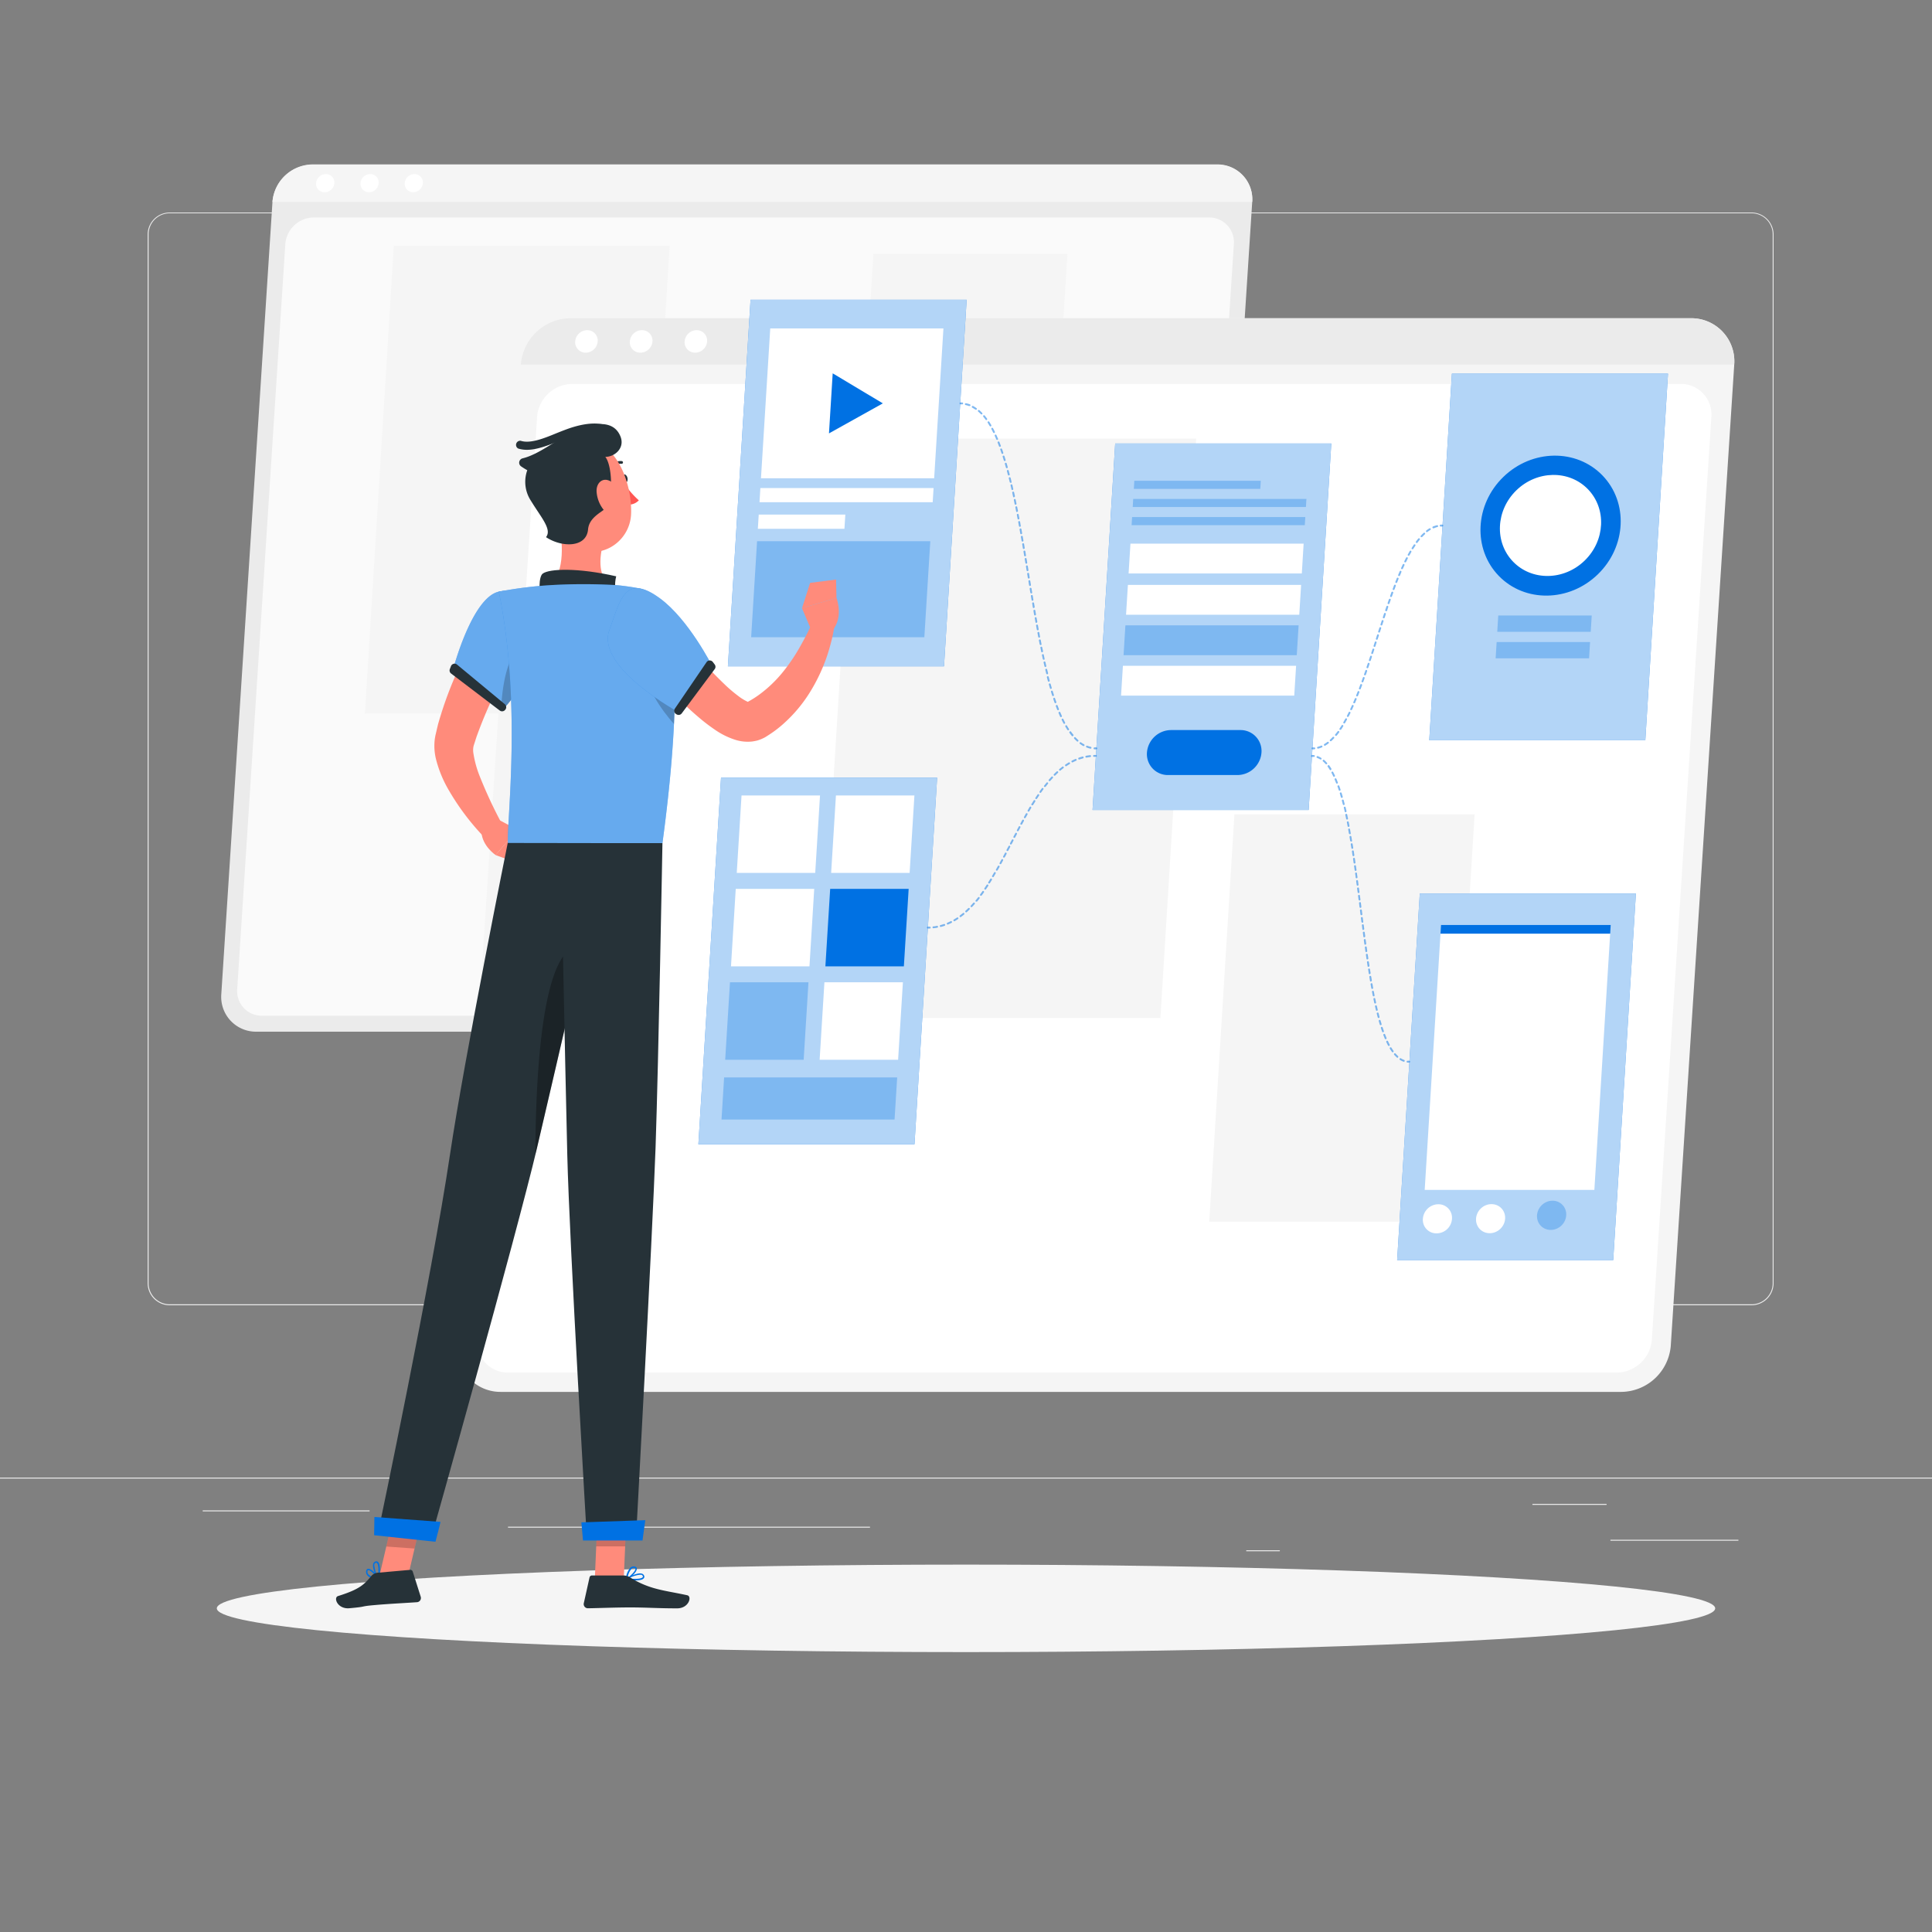 <svg xmlns="http://www.w3.org/2000/svg" viewBox="0 0 500 500"><rect x="0" y="0" width="500" height="500" fill="#808080" stroke="none"/><g id="freepik--background-complete--inject-31"><rect y="382.4" width="500" height="0.25" style="fill:#ebebeb"></rect><rect x="416.78" y="398.49" width="33.12" height="0.25" style="fill:#ebebeb"></rect><rect x="322.53" y="401.21" width="8.69" height="0.25" style="fill:#ebebeb"></rect><rect x="396.59" y="389.21" width="19.19" height="0.25" style="fill:#ebebeb"></rect><rect x="52.46" y="390.89" width="43.19" height="0.25" style="fill:#ebebeb"></rect><rect x="104.56" y="390.89" width="6.33" height="0.25" style="fill:#ebebeb"></rect><rect x="131.47" y="395.11" width="93.68" height="0.25" style="fill:#ebebeb"></rect><path d="M237,337.8H43.91a5.71,5.71,0,0,1-5.7-5.71V60.66A5.71,5.71,0,0,1,43.91,55H237a5.71,5.71,0,0,1,5.71,5.71V332.09A5.71,5.71,0,0,1,237,337.8ZM43.91,55.2a5.46,5.46,0,0,0-5.45,5.46V332.09a5.46,5.46,0,0,0,5.45,5.46H237a5.47,5.47,0,0,0,5.46-5.46V60.66A5.47,5.47,0,0,0,237,55.2Z" style="fill:#ebebeb"></path><path d="M453.31,337.8H260.21a5.72,5.72,0,0,1-5.71-5.71V60.66A5.72,5.72,0,0,1,260.21,55h193.1A5.71,5.71,0,0,1,459,60.66V332.09A5.71,5.71,0,0,1,453.31,337.8ZM260.21,55.2a5.47,5.47,0,0,0-5.46,5.46V332.09a5.47,5.47,0,0,0,5.46,5.46h193.1a5.47,5.47,0,0,0,5.46-5.46V60.66a5.47,5.47,0,0,0-5.46-5.46Z" style="fill:#ebebeb"></path><path d="M300.51,267H66.34a9,9,0,0,1-9.07-9.69l13.24-205a10.53,10.53,0,0,1,10.32-9.7H315a9,9,0,0,1,9.07,9.7l-13.24,205A10.52,10.52,0,0,1,300.51,267Z" style="fill:#ebebeb"></path><path d="M61.39,256,73.84,63.17a7.46,7.46,0,0,1,7.34-6.89h231.7a6.38,6.38,0,0,1,6.44,6.89L306.87,256a7.45,7.45,0,0,1-7.33,6.88H67.83A6.37,6.37,0,0,1,61.39,256Z" style="fill:#fafafa"></path><polygon points="165.83 184.67 94.44 184.67 101.92 63.58 173.31 63.58 165.83 184.67" style="fill:#f5f5f5"></polygon><polygon points="270.99 150.84 220.78 150.84 226.04 65.68 276.25 65.68 270.99 150.84" style="fill:#f5f5f5"></polygon><path d="M315,42.55H80.83a10.53,10.53,0,0,0-10.32,9.7H324.07A9,9,0,0,0,315,42.55Z" style="fill:#f5f5f5"></path><path d="M86.54,47.4A2.54,2.54,0,0,1,84,49.75a2.18,2.18,0,0,1-2.2-2.35,2.55,2.55,0,0,1,2.51-2.35A2.17,2.17,0,0,1,86.54,47.4Z" style="fill:#fff"></path><path d="M98,47.4a2.54,2.54,0,0,1-2.5,2.35,2.18,2.18,0,0,1-2.2-2.35,2.54,2.54,0,0,1,2.5-2.35A2.18,2.18,0,0,1,98,47.4Z" style="fill:#fff"></path><path d="M109.44,47.4a2.55,2.55,0,0,1-2.51,2.35,2.17,2.17,0,0,1-2.19-2.35,2.54,2.54,0,0,1,2.5-2.35A2.18,2.18,0,0,1,109.44,47.4Z" style="fill:#fff"></path><path d="M419.63,360.22h-290a11.14,11.14,0,0,1-11.22-12L134.83,94.36a13,13,0,0,1,12.77-12h290a11.14,11.14,0,0,1,11.22,12L432.4,348.22A13,13,0,0,1,419.63,360.22Z" style="fill:#f5f5f5"></path><path d="M123.54,346.69,139,107.89A9.24,9.24,0,0,1,148,99.36h286.9a7.9,7.9,0,0,1,8,8.53L427.5,346.69a9.23,9.23,0,0,1-9.08,8.53H131.51A7.89,7.89,0,0,1,123.54,346.69Z" style="fill:#fff"></path><polygon points="300.31 263.46 211.9 263.46 221.16 113.52 309.57 113.52 300.31 263.46" style="fill:#f5f5f5"></polygon><polygon points="375.12 316.19 312.95 316.19 319.47 210.74 381.63 210.74 375.12 316.19" style="fill:#f5f5f5"></polygon><path d="M437.57,82.36h-290a13,13,0,0,0-12.77,12h314A11.14,11.14,0,0,0,437.57,82.36Z" style="fill:#ebebeb"></path><path d="M154.68,88.36a3.14,3.14,0,0,1-3.09,2.91,2.7,2.7,0,0,1-2.73-2.91,3.16,3.16,0,0,1,3.1-2.91A2.69,2.69,0,0,1,154.68,88.36Z" style="fill:#fff"></path><path d="M168.86,88.36a3.15,3.15,0,0,1-3.1,2.91A2.69,2.69,0,0,1,163,88.36a3.15,3.15,0,0,1,3.09-2.91A2.71,2.71,0,0,1,168.86,88.36Z" style="fill:#fff"></path><path d="M183,88.36a3.14,3.14,0,0,1-3.1,2.91,2.69,2.69,0,0,1-2.72-2.91,3.15,3.15,0,0,1,3.1-2.91A2.7,2.7,0,0,1,183,88.36Z" style="fill:#fff"></path></g><g id="freepik--Shadow--inject-31"><ellipse id="freepik--path--inject-31" cx="250" cy="416.24" rx="193.89" ry="11.32" style="fill:#f5f5f5"></ellipse></g><g id="freepik--Screens--inject-31"><polygon points="425.81 191.57 369.89 191.57 375.75 96.71 431.68 96.71 425.81 191.57" style="fill:#0071E3"></polygon><polygon points="425.81 191.57 369.89 191.57 375.75 96.71 431.68 96.71 425.81 191.57" style="fill:#fff;opacity:0.7"></polygon><polygon points="411.68 163.5 387.49 163.5 387.75 159.29 411.94 159.29 411.68 163.5" style="fill:#0071E3;opacity:0.3"></polygon><polygon points="411.25 170.38 387.07 170.38 387.33 166.16 411.51 166.16 411.25 170.38" style="fill:#0071E3;opacity:0.3"></polygon><ellipse cx="401.28" cy="136" rx="18.68" ry="17.56" transform="translate(18.51 317.69) rotate(-44.11)" style="fill:#0071E3"></ellipse><ellipse cx="401.28" cy="136" rx="13.48" ry="12.68" transform="translate(18.52 317.71) rotate(-44.12)" style="fill:#fff"></ellipse><polygon points="244.31 172.44 188.38 172.44 194.24 77.58 250.17 77.58 244.31 172.44" style="fill:#0071E3"></polygon><polygon points="244.31 172.44 188.38 172.44 194.24 77.58 250.17 77.58 244.31 172.44" style="fill:#fff;opacity:0.7"></polygon><polygon points="241.76 123.78 196.94 123.78 199.34 85 244.16 85 241.76 123.78" style="fill:#fff"></polygon><polygon points="241.38 129.97 196.56 129.97 196.78 126.31 241.61 126.31 241.38 129.97" style="fill:#fff"></polygon><polygon points="218.54 136.85 196.13 136.85 196.36 133.18 218.77 133.18 218.54 136.85" style="fill:#fff"></polygon><polygon points="239.22 164.9 194.4 164.9 195.93 140.06 240.76 140.06 239.22 164.9" style="fill:#0071E3;opacity:0.3"></polygon><polygon points="228.48 104.39 215.5 96.62 214.54 112.16 228.48 104.39" style="fill:#0071E3"></polygon><polygon points="338.68 209.63 282.75 209.63 288.61 114.77 344.54 114.77 338.68 209.63" style="fill:#0071E3"></polygon><polygon points="338.68 209.63 282.75 209.63 288.61 114.77 344.54 114.77 338.68 209.63" style="fill:#fff;opacity:0.7"></polygon><polygon points="326.16 126.52 293.44 126.52 293.56 124.43 326.29 124.43 326.16 126.52" style="fill:#0071E3;opacity:0.3"></polygon><polygon points="337.97 131.21 293.15 131.21 293.27 129.12 338.1 129.12 337.97 131.21" style="fill:#0071E3;opacity:0.3"></polygon><polygon points="337.68 135.9 292.86 135.9 292.99 133.81 337.81 133.81 337.68 135.9" style="fill:#0071E3;opacity:0.3"></polygon><polygon points="336.91 148.41 292.08 148.41 292.56 140.69 337.38 140.69 336.91 148.41" style="fill:#fff"></polygon><polygon points="336.25 159.09 291.42 159.09 291.9 151.37 336.73 151.37 336.25 159.09" style="fill:#fff"></polygon><polygon points="335.6 169.56 290.78 169.56 291.25 161.84 336.08 161.84 335.6 169.56" style="fill:#0071E3;opacity:0.3"></polygon><polygon points="334.95 180.03 290.13 180.03 290.61 172.31 335.43 172.31 334.95 180.03" style="fill:#fff"></polygon><path d="M320.29,200.58h-18a5.42,5.42,0,0,1-5.46-5.82h0a6.3,6.3,0,0,1,6.18-5.82h18a5.42,5.42,0,0,1,5.46,5.82h0A6.29,6.29,0,0,1,320.29,200.58Z" style="fill:#0071E3"></path><polygon points="236.67 296.13 180.74 296.13 186.6 201.27 242.53 201.27 236.67 296.13" style="fill:#0071E3"></polygon><polygon points="236.67 296.13 180.74 296.13 186.6 201.27 242.53 201.27 236.67 296.13" style="fill:#fff;opacity:0.7"></polygon><polygon points="210.98 225.91 190.67 225.91 191.91 205.86 212.22 205.86 210.98 225.91" style="fill:#fff"></polygon><polygon points="231.51 289.74 186.73 289.74 187.4 278.84 232.19 278.84 231.51 289.74" style="fill:#0071E3;opacity:0.3"></polygon><polygon points="235.41 225.91 215.1 225.91 216.34 205.86 236.65 205.86 235.41 225.91" style="fill:#fff"></polygon><polygon points="209.49 250.09 189.18 250.09 190.41 230.04 210.72 230.04 209.49 250.09" style="fill:#fff"></polygon><polygon points="233.92 250.09 213.61 250.09 214.85 230.04 235.16 230.04 233.92 250.09" style="fill:#0071E3"></polygon><polygon points="207.99 274.26 187.68 274.26 188.92 254.21 209.23 254.21 207.99 274.26" style="fill:#0071E3;opacity:0.3"></polygon><polygon points="232.43 274.26 212.12 274.26 213.36 254.21 233.67 254.21 232.43 274.26" style="fill:#fff"></polygon><polygon points="417.5 326.1 361.58 326.1 367.44 231.24 423.37 231.24 417.5 326.1" style="fill:#0071E3"></polygon><polygon points="417.5 326.1 361.58 326.1 367.44 231.24 423.37 231.24 417.5 326.1" style="fill:#fff;opacity:0.7"></polygon><polygon points="412.62 307.95 368.71 307.95 372.8 241.63 416.71 241.63 412.62 307.95" style="fill:#fff"></polygon><polygon points="416.85 239.39 372.94 239.39 372.8 241.63 416.71 241.63 416.85 239.39" style="fill:#0071E3"></polygon><path d="M375.77,315.43a4,4,0,0,1-4,3.76,3.49,3.49,0,0,1-3.53-3.76,4.05,4.05,0,0,1,4-3.77A3.5,3.5,0,0,1,375.77,315.43Z" style="fill:#fff"></path><ellipse cx="385.76" cy="315.43" rx="3.88" ry="3.65" transform="translate(-110.76 357.5) rotate(-44.12)" style="fill:#fff"></ellipse><ellipse cx="399.51" cy="315.43" rx="3.88" ry="3.65" transform="matrix(0.72, -0.7, 0.7, 0.72, -106.89, 367.07)" style="fill:#0071E3;opacity:0.3"></ellipse><g style="opacity:0.5"><path d="M240.13,240.3a.24.24,0,0,1-.24-.24.24.24,0,0,1,.24-.24h.48a.26.26,0,0,1,.25.24.25.25,0,0,1-.24.25Z" style="fill:#0071E3"></path><path d="M241.57,240.23a.25.25,0,0,1-.24-.22.24.24,0,0,1,.22-.26c.31,0,.62-.08.93-.14a.24.24,0,0,1,.28.2.24.24,0,0,1-.2.28c-.31.06-.64.1-1,.14Zm1.89-.34a.26.26,0,0,1-.24-.19.24.24,0,0,1,.18-.29c.3-.08.6-.17.89-.27a.24.24,0,0,1,.31.15.23.23,0,0,1-.15.31c-.31.1-.62.2-.93.28Zm1.81-.62a.23.23,0,0,1-.22-.14.23.23,0,0,1,.12-.32l.86-.4a.25.25,0,0,1,.33.11.24.24,0,0,1-.11.32c-.29.15-.59.29-.89.41A.15.15,0,0,1,245.27,239.27Zm1.71-.86a.24.24,0,0,1-.12-.45c.27-.16.54-.32.8-.5a.25.25,0,0,1,.34.07.24.24,0,0,1-.07.33c-.27.18-.55.36-.82.52A.31.31,0,0,1,247,238.41Zm1.6-1.06a.23.23,0,0,1-.2-.1.25.25,0,0,1,.05-.34c.25-.19.5-.38.75-.59a.25.25,0,0,1,.34,0,.26.26,0,0,1,0,.35c-.25.21-.51.41-.77.6A.24.24,0,0,1,248.58,237.35Zm1.47-1.23a.23.23,0,0,1-.17-.08.24.24,0,0,1,0-.34q.35-.31.69-.66a.25.25,0,0,1,.34,0,.24.24,0,0,1,0,.35l-.7.67A.27.27,0,0,1,250.05,236.12Zm1.37-1.35a.23.23,0,0,1-.17-.07.25.25,0,0,1,0-.34c.22-.23.43-.47.64-.71a.24.24,0,0,1,.34,0,.23.23,0,0,1,0,.34c-.22.25-.43.49-.65.72A.27.27,0,0,1,251.42,234.77Zm1.27-1.45a.3.3,0,0,1-.16,0,.25.25,0,0,1,0-.35l.6-.74a.23.23,0,0,1,.34,0,.25.25,0,0,1,0,.34c-.2.25-.4.51-.6.75A.25.25,0,0,1,252.69,233.32Zm1.18-1.52a.28.28,0,0,1-.15,0,.25.25,0,0,1-.05-.34c.19-.26.38-.51.56-.78a.25.25,0,0,1,.34-.06.24.24,0,0,1,.06.34l-.57.79A.23.23,0,0,1,253.87,231.8Zm1.11-1.56a.27.27,0,0,1-.14-.05.23.23,0,0,1-.06-.33l.53-.8a.25.25,0,1,1,.41.27l-.54.8A.24.24,0,0,1,255,230.24Zm1-1.61a.33.33,0,0,1-.13,0,.25.25,0,0,1-.07-.34c.17-.27.34-.54.5-.81a.25.25,0,0,1,.34-.08.24.24,0,0,1,.08.33l-.51.82A.27.27,0,0,1,256,228.63Zm1-1.65a.31.31,0,0,1-.13,0,.24.24,0,0,1-.08-.33l.48-.83a.25.25,0,0,1,.34-.09.24.24,0,0,1,.08.33l-.48.83A.25.25,0,0,1,257,227Zm1-1.66-.12,0a.26.26,0,0,1-.09-.33c.16-.28.32-.56.47-.84a.25.25,0,0,1,.33-.1.25.25,0,0,1,.1.33q-.24.43-.48.84A.23.23,0,0,1,258,225.32Zm.94-1.68-.12,0a.24.24,0,0,1-.09-.33l.45-.85a.25.25,0,0,1,.33-.1.25.25,0,0,1,.1.33c-.15.29-.31.57-.46.85A.24.24,0,0,1,258.94,223.64Zm.91-1.7a.2.2,0,0,1-.11,0,.23.23,0,0,1-.1-.32l.45-.85a.23.23,0,0,1,.32-.1.25.25,0,0,1,.11.33l-.45.84A.24.24,0,0,1,259.85,221.94Zm.9-1.7a.2.2,0,0,1-.11,0,.25.25,0,0,1-.11-.33L261,219a.25.25,0,0,1,.33-.11.26.26,0,0,1,.1.33l-.45.85A.22.22,0,0,1,260.75,220.24Zm.89-1.7a.2.2,0,0,1-.11,0,.25.25,0,0,1-.11-.33l.45-.85a.25.25,0,0,1,.33-.11.26.26,0,0,1,.1.33l-.45.86A.24.24,0,0,1,261.64,218.54Zm.89-1.71-.12,0a.25.25,0,0,1-.1-.33l.45-.85a.24.24,0,0,1,.33-.1.25.25,0,0,1,.1.33l-.45.85A.24.24,0,0,1,262.53,216.83Zm.89-1.71-.11,0a.24.24,0,0,1-.1-.33l.45-.85a.24.24,0,0,1,.33-.1.24.24,0,0,1,.1.32l-.45.85A.24.24,0,0,1,263.42,215.12Zm.91-1.69-.12,0a.25.25,0,0,1-.1-.33l.46-.85a.24.24,0,0,1,.33-.1.25.25,0,0,1,.1.33l-.46.85A.24.24,0,0,1,264.33,213.43Zm.92-1.69-.12,0a.24.24,0,0,1-.09-.33c.15-.28.31-.57.47-.84a.24.24,0,0,1,.42.24c-.16.27-.31.55-.47.83A.24.24,0,0,1,265.25,211.74Zm.95-1.68a.24.24,0,0,1-.21-.36l.48-.83a.25.25,0,0,1,.34-.09.24.24,0,0,1,.08.33l-.48.83A.25.25,0,0,1,266.2,210.06Zm1-1.65a.22.22,0,0,1-.13,0A.24.24,0,0,1,267,208l.51-.82a.24.24,0,1,1,.41.26c-.17.27-.34.54-.5.81A.25.25,0,0,1,267.18,208.41Zm1-1.63a.23.23,0,0,1-.14,0,.24.24,0,0,1-.07-.33l.54-.81a.23.23,0,0,1,.33-.06.24.24,0,0,1,.07.33c-.18.26-.36.53-.53.8A.26.26,0,0,1,268.21,206.78Zm1.07-1.59a.27.27,0,0,1-.14-.05.23.23,0,0,1-.05-.33c.18-.27.37-.53.56-.79a.24.24,0,1,1,.39.29c-.19.25-.37.51-.56.77A.24.24,0,0,1,269.28,205.19Zm1.15-1.55a.27.27,0,0,1-.15,0,.23.23,0,0,1,0-.34c.19-.26.4-.51.6-.76a.25.25,0,0,1,.34,0,.24.24,0,0,1,0,.34c-.2.24-.39.49-.59.75A.25.25,0,0,1,270.43,203.64Zm1.22-1.48a.23.23,0,0,1-.16-.06.25.25,0,0,1,0-.35l.65-.72a.24.24,0,0,1,.36.33c-.22.23-.43.47-.64.71A.24.24,0,0,1,271.65,202.16Zm1.31-1.41a.21.21,0,0,1-.17-.07.23.23,0,0,1,0-.34c.23-.23.46-.46.7-.67a.24.24,0,0,1,.34,0,.25.25,0,0,1,0,.34l-.69.66A.23.23,0,0,1,273,200.75Zm1.41-1.3a.23.23,0,0,1-.18-.08.23.23,0,0,1,0-.34l.76-.61a.24.24,0,1,1,.29.39c-.25.19-.5.38-.74.59A.24.24,0,0,1,274.37,199.45Zm1.53-1.15a.26.26,0,0,1-.2-.11.25.25,0,0,1,.07-.34l.82-.52a.24.24,0,0,1,.25.42c-.27.16-.54.33-.8.51A.23.23,0,0,1,275.9,198.3Zm1.66-1a.23.23,0,0,1-.22-.13.24.24,0,0,1,.11-.32c.29-.15.58-.29.88-.42a.24.24,0,0,1,.31.13.23.23,0,0,1-.12.32c-.29.12-.57.26-.85.4A.23.23,0,0,1,277.56,197.32Zm1.76-.74a.24.24,0,0,1-.23-.17.24.24,0,0,1,.15-.31c.3-.1.61-.2.93-.28a.24.24,0,0,1,.3.17.25.25,0,0,1-.18.3l-.9.27Zm1.85-.49a.24.24,0,0,1-.24-.2.23.23,0,0,1,.19-.28c.32-.06.64-.11,1-.15a.23.23,0,0,1,.27.22.24.24,0,0,1-.22.26l-.93.14Z" style="fill:#0071E3"></path><path d="M283.13,195.87a.24.24,0,1,1,0-.48h.49a.24.24,0,0,1,.24.24.24.24,0,0,1-.24.24h-.49Z" style="fill:#0071E3"></path><path d="M339.66,193.92a.24.24,0,0,1-.24-.24.24.24,0,0,1,.24-.24l.46,0a.24.24,0,0,1,.27.22.25.25,0,0,1-.23.26A4.1,4.1,0,0,1,339.66,193.92Z" style="fill:#0071E3"></path><path d="M341.1,193.74a.25.25,0,0,1-.24-.18.24.24,0,0,1,.18-.29,6.88,6.88,0,0,0,.87-.3.24.24,0,0,1,.19.45,6.51,6.51,0,0,1-.94.32Zm1.76-.74a.22.22,0,0,1-.2-.12.24.24,0,0,1,.08-.33,9,9,0,0,0,.78-.53.24.24,0,1,1,.29.39,9.79,9.79,0,0,1-.82.55A.2.2,0,0,1,342.86,193Zm1.54-1.16a.27.27,0,0,1-.18-.08.24.24,0,0,1,0-.34c.23-.21.45-.43.67-.67a.25.25,0,0,1,.35,0,.25.25,0,0,1,0,.34c-.23.25-.47.48-.7.7A.27.27,0,0,1,344.4,191.84Zm1.33-1.41a.25.25,0,0,1-.15-.05.25.25,0,0,1,0-.35c.2-.24.4-.49.59-.75a.24.24,0,0,1,.39.29c-.2.27-.4.52-.6.77A.25.25,0,0,1,345.73,190.43Zm1.16-1.56a.23.23,0,0,1-.14,0,.24.24,0,0,1-.07-.33c.18-.26.36-.53.53-.81a.24.24,0,1,1,.41.26l-.53.82A.25.25,0,0,1,346.89,188.87Zm1-1.64a.24.24,0,0,1-.21-.37q.24-.41.48-.84a.24.24,0,1,1,.42.24c-.16.29-.31.57-.48.85A.22.22,0,0,1,347.91,187.23Zm.93-1.7-.11,0a.24.24,0,0,1-.1-.33c.14-.28.29-.57.43-.86a.25.25,0,0,1,.33-.11.24.24,0,0,1,.11.32c-.15.3-.29.59-.44.87A.24.24,0,0,1,348.84,185.53Zm.86-1.75a.16.16,0,0,1-.1,0,.23.23,0,0,1-.12-.32c.13-.29.27-.58.4-.88a.24.24,0,0,1,.32-.12.23.23,0,0,1,.12.32c-.13.3-.27.59-.4.88A.24.24,0,0,1,349.7,183.78Zm.79-1.77a.15.15,0,0,1-.09,0,.24.24,0,0,1-.13-.32c.13-.29.25-.59.38-.89a.25.25,0,0,1,.32-.13.25.25,0,0,1,.13.32c-.13.3-.26.6-.38.9A.24.24,0,0,1,350.49,182Zm.75-1.79a.15.15,0,0,1-.09,0,.24.24,0,0,1-.14-.31l.36-.9a.24.24,0,0,1,.32-.14.25.25,0,0,1,.13.32l-.36.9A.25.25,0,0,1,351.24,180.22Zm.71-1.81h-.09a.24.24,0,0,1-.14-.31c.12-.3.23-.61.34-.91a.24.24,0,0,1,.31-.14.24.24,0,0,1,.15.31c-.12.3-.23.61-.35.91A.22.22,0,0,1,352,178.41Zm.68-1.82h-.09a.24.24,0,0,1-.14-.31l.33-.91a.24.24,0,0,1,.31-.15.24.24,0,0,1,.14.31l-.33.92A.24.24,0,0,1,352.63,176.59Zm.65-1.82-.08,0a.23.23,0,0,1-.15-.3l.32-.92a.24.24,0,0,1,.31-.15.25.25,0,0,1,.15.31l-.32.92A.25.25,0,0,1,353.28,174.77Zm.63-1.84h-.07a.25.25,0,0,1-.16-.31l.31-.91a.25.25,0,0,1,.31-.16.23.23,0,0,1,.15.31l-.31.92A.24.24,0,0,1,353.91,172.93Zm.62-1.84h-.07a.24.24,0,0,1-.16-.3l.31-.92a.24.24,0,0,1,.3-.16.25.25,0,0,1,.16.31l-.31.92A.24.24,0,0,1,354.53,171.09Zm.61-1.84h-.08a.25.25,0,0,1-.15-.31l.3-.92a.24.24,0,1,1,.46.16l-.3.92A.24.24,0,0,1,355.14,169.25Zm.6-1.84h-.08a.25.25,0,0,1-.15-.31l.3-.92a.24.24,0,0,1,.3-.16.25.25,0,0,1,.16.31l-.3.92A.23.23,0,0,1,355.74,167.41Zm.6-1.85h-.08a.24.24,0,0,1-.15-.3l.3-.93a.24.24,0,0,1,.3-.16.25.25,0,0,1,.16.31l-.3.92A.23.23,0,0,1,356.34,165.56Zm.59-1.85h-.07a.25.25,0,0,1-.16-.31l.3-.92a.23.23,0,0,1,.31-.15.22.22,0,0,1,.15.3l-.3.92A.23.23,0,0,1,356.93,163.71Zm.6-1.84-.07,0a.24.24,0,0,1-.16-.3l.3-.92a.25.25,0,0,1,.31-.16.23.23,0,0,1,.15.31l-.3.92A.24.24,0,0,1,357.53,161.87Zm.61-1.85h-.08a.25.25,0,0,1-.15-.31l.3-.92a.24.24,0,0,1,.31-.15.23.23,0,0,1,.15.3l-.3.92A.23.23,0,0,1,358.14,160Zm.61-1.84h-.08a.25.25,0,0,1-.15-.31l.31-.92a.25.25,0,0,1,.31-.15.23.23,0,0,1,.15.31L359,158A.23.23,0,0,1,358.75,158.18Zm.63-1.84h-.08a.23.23,0,0,1-.15-.31l.32-.92a.24.24,0,0,1,.31-.14.24.24,0,0,1,.15.3l-.32.92A.25.25,0,0,1,359.38,156.34Zm.64-1.83h-.08a.25.25,0,0,1-.15-.31l.33-.92a.24.24,0,0,1,.31-.14.24.24,0,0,1,.15.31l-.33.91A.25.25,0,0,1,360,154.51Zm.66-1.82-.08,0a.23.23,0,0,1-.14-.31l.34-.91a.24.24,0,0,1,.31-.14.24.24,0,0,1,.14.31c-.11.3-.22.61-.34.91A.24.24,0,0,1,360.68,152.69Zm.7-1.82h-.09a.24.24,0,0,1-.14-.32l.36-.9a.23.23,0,0,1,.32-.13.24.24,0,0,1,.13.31l-.36.9A.22.22,0,0,1,361.38,150.87Zm.72-1.79-.09,0a.25.25,0,0,1-.13-.32c.12-.3.25-.6.38-.9a.24.24,0,0,1,.32-.12.23.23,0,0,1,.12.31l-.37.9A.25.25,0,0,1,362.1,149.08Zm.77-1.79a.18.18,0,0,1-.1,0,.23.23,0,0,1-.12-.32c.13-.3.27-.59.4-.88a.25.25,0,0,1,.33-.12.24.24,0,0,1,.11.32l-.4.88A.24.24,0,0,1,362.87,147.29Zm.82-1.75a.19.19,0,0,1-.1,0,.25.25,0,0,1-.12-.32c.15-.3.29-.59.44-.87a.25.25,0,0,1,.33-.11.24.24,0,0,1,.1.33l-.43.86A.24.24,0,0,1,363.69,145.54Zm.89-1.73-.12,0a.24.24,0,0,1-.09-.33l.48-.85a.25.25,0,0,1,.33-.09.26.26,0,0,1,.09.33l-.48.84A.22.22,0,0,1,364.58,143.81Zm1-1.68-.12,0a.24.24,0,0,1-.08-.34c.17-.28.35-.55.53-.82a.24.24,0,0,1,.34-.06.23.23,0,0,1,.06.33c-.17.26-.35.53-.52.81A.25.25,0,0,1,365.55,142.13Zm1.09-1.6a.24.24,0,0,1-.14-.05.25.25,0,0,1-.06-.34c.2-.27.4-.53.61-.77a.24.24,0,0,1,.34,0,.25.25,0,0,1,0,.35c-.2.24-.39.49-.58.75A.25.25,0,0,1,366.64,140.53Zm1.23-1.49a.24.24,0,0,1-.16-.07.24.24,0,0,1,0-.34c.23-.25.47-.48.7-.7a.24.24,0,0,1,.34,0,.23.23,0,0,1,0,.34c-.23.21-.45.43-.67.67A.25.25,0,0,1,367.87,139Zm1.42-1.31a.25.25,0,0,1-.19-.09.24.24,0,0,1,0-.34,6.91,6.91,0,0,1,.81-.56.24.24,0,0,1,.33.08.23.23,0,0,1-.08.33c-.26.16-.52.34-.77.53A.27.27,0,0,1,369.29,137.73Zm1.65-1a.25.25,0,0,1-.22-.15.24.24,0,0,1,.12-.32,7.08,7.08,0,0,1,1-.32.24.24,0,1,1,.12.46,6,6,0,0,0-.87.31Z" style="fill:#0071E3"></path><path d="M372.84,136.27a.24.24,0,0,1-.24-.23.24.24,0,0,1,.22-.26l.5,0a.25.25,0,0,1,0,.49,3.46,3.46,0,0,0-.46,0Z" style="fill:#0071E3"></path><path d="M340,195.89h0a3.44,3.44,0,0,0-.46,0,.24.24,0,0,1-.24-.24.24.24,0,0,1,.24-.24,4.24,4.24,0,0,1,.51,0,.24.24,0,0,1,.22.27A.25.25,0,0,1,340,195.89Z" style="fill:#0071E3"></path><path d="M363.29,274.76h-.09a6.3,6.3,0,0,1-.9-.45.25.25,0,0,1-.07-.34.24.24,0,0,1,.33-.07,5.06,5.06,0,0,0,.81.4.24.24,0,0,1-.08.47Zm-1.61-1a.25.25,0,0,1-.16-.06c-.23-.21-.46-.45-.69-.7a.25.25,0,0,1,0-.35.25.25,0,0,1,.34,0c.21.24.43.46.64.66a.24.24,0,0,1,0,.34A.25.25,0,0,1,361.68,273.76Zm-1.25-1.43a.26.26,0,0,1-.2-.1c-.18-.26-.36-.53-.54-.82a.24.24,0,0,1,.08-.33.24.24,0,0,1,.34.08c.17.27.34.54.51.78a.24.24,0,0,1-.05.34A.3.3,0,0,1,360.43,272.33Zm-1-1.64a.26.26,0,0,1-.22-.13c-.15-.28-.29-.57-.43-.87a.24.24,0,0,1,.12-.33.25.25,0,0,1,.32.12c.14.3.28.58.42.85a.24.24,0,0,1-.1.33Zm-.82-1.74a.25.25,0,0,1-.23-.15l-.36-.9a.24.24,0,1,1,.45-.18c.12.31.24.6.36.89a.25.25,0,0,1-.13.32Zm-.7-1.8a.24.24,0,0,1-.22-.16c-.11-.3-.21-.61-.32-.92a.25.25,0,0,1,.16-.31.26.26,0,0,1,.31.16l.3.91a.23.23,0,0,1-.15.3Zm-.59-1.83a.26.26,0,0,1-.24-.17l-.27-.93a.25.25,0,0,1,.47-.14c.09.32.18.62.27.92a.26.26,0,0,1-.16.31Zm-.53-1.86a.25.25,0,0,1-.24-.18l-.24-.93a.25.25,0,0,1,.17-.3.25.25,0,0,1,.3.18l.24.93a.24.24,0,0,1-.17.29Zm-.48-1.87a.23.23,0,0,1-.23-.18c-.08-.31-.15-.63-.22-.94a.24.24,0,1,1,.47-.11c.07.31.15.63.22.93a.25.25,0,0,1-.18.3Zm-.43-1.88a.23.23,0,0,1-.23-.19l-.2-.94a.24.24,0,0,1,.18-.29.25.25,0,0,1,.29.19l.2.94a.24.24,0,0,1-.19.29Zm-.39-1.88a.25.25,0,0,1-.24-.2l-.18-.95a.24.24,0,0,1,.47-.09c.07.32.13.63.19,1a.24.24,0,0,1-.19.28Zm-.36-1.9a.24.24,0,0,1-.24-.19l-.18-1a.26.26,0,0,1,.2-.29.25.25,0,0,1,.28.2l.18,1a.25.25,0,0,1-.2.28Zm-.34-1.89a.25.25,0,0,1-.24-.21l-.16-1a.24.24,0,0,1,.2-.28.26.26,0,0,1,.28.2l.16.95a.25.25,0,0,1-.2.28Zm-.32-1.91a.24.24,0,0,1-.24-.2l-.15-1a.24.24,0,0,1,.2-.28.24.24,0,0,1,.27.2l.16.95a.24.24,0,0,1-.2.28Zm-.3-1.9a.23.23,0,0,1-.24-.2l-.15-1a.25.25,0,0,1,.2-.28.26.26,0,0,1,.28.21l.15.95a.25.25,0,0,1-.21.28Zm-.29-1.91a.24.24,0,0,1-.24-.2l-.14-1a.24.24,0,0,1,.48-.07l.14.95a.24.24,0,0,1-.21.28Zm-.28-1.9a.25.25,0,0,1-.24-.21l-.13-1a.24.24,0,0,1,.2-.27.24.24,0,0,1,.28.21l.13.95a.23.23,0,0,1-.2.27Zm-.26-1.91a.26.26,0,0,1-.25-.21l-.13-1a.25.25,0,0,1,.21-.27.23.23,0,0,1,.27.21l.14.95a.25.25,0,0,1-.21.27Zm-.26-1.91a.24.24,0,0,1-.24-.21l-.13-1a.24.24,0,0,1,.21-.27.23.23,0,0,1,.27.21l.13.95a.24.24,0,0,1-.21.27Zm-.26-1.91a.25.25,0,0,1-.24-.21l-.12-1a.24.24,0,0,1,.21-.27.23.23,0,0,1,.27.21l.12.95a.23.23,0,0,1-.21.27Zm-.25-1.92a.24.24,0,0,1-.24-.21l-.12-.95a.23.23,0,0,1,.21-.27.23.23,0,0,1,.27.2l.12,1a.23.23,0,0,1-.21.27Zm-.24-1.91a.24.24,0,0,1-.24-.21l-.13-1a.26.26,0,0,1,.21-.28.23.23,0,0,1,.27.21l.13,1a.24.24,0,0,1-.21.27Zm-.25-1.91a.25.25,0,0,1-.24-.21l-.12-1a.24.24,0,0,1,.21-.27.23.23,0,0,1,.27.21l.12,1a.24.24,0,0,1-.21.27Zm-.24-1.92a.25.25,0,0,1-.25-.21l-.12-.95a.25.25,0,0,1,.21-.28.23.23,0,0,1,.27.21l.13,1a.25.25,0,0,1-.21.27Zm-.25-1.91a.24.24,0,0,1-.24-.21l-.13-.95a.25.25,0,0,1,.21-.27.23.23,0,0,1,.27.21l.13.95a.24.24,0,0,1-.21.27Zm-.25-1.91a.23.23,0,0,1-.24-.21l-.13-.95a.23.23,0,0,1,.21-.27.24.24,0,0,1,.27.21l.13.95a.24.24,0,0,1-.21.27Zm-.26-1.91a.24.24,0,0,1-.24-.21c0-.31-.09-.63-.13-1a.24.24,0,0,1,.48-.07c0,.32.09.64.13,1a.24.24,0,0,1-.21.27Zm-.26-1.91a.24.24,0,0,1-.24-.2l-.14-1a.24.24,0,0,1,.21-.27.23.23,0,0,1,.27.2l.14,1a.24.24,0,0,1-.21.27Zm-.27-1.9a.24.24,0,0,1-.24-.21l-.14-1a.24.24,0,0,1,.2-.27.24.24,0,0,1,.28.2l.14,1a.24.24,0,0,1-.21.27Zm-.29-1.91a.25.25,0,0,1-.24-.21l-.14-1a.25.25,0,0,1,.2-.28.24.24,0,0,1,.28.21l.14,1a.25.25,0,0,1-.2.28Zm-.29-1.91a.24.24,0,0,1-.24-.2l-.15-.95a.24.24,0,0,1,.2-.28.25.25,0,0,1,.28.2l.15.95a.24.24,0,0,1-.2.28Zm-.31-1.9a.24.24,0,0,1-.24-.2l-.16-.95a.24.24,0,0,1,.2-.28.25.25,0,0,1,.28.2l.16,1a.25.25,0,0,1-.2.28Zm-.33-1.9a.24.24,0,0,1-.24-.2c-.06-.32-.11-.63-.17-.94a.24.24,0,1,1,.47-.09l.18,1a.25.25,0,0,1-.2.28ZM349,214a.24.24,0,0,1-.24-.2c-.06-.32-.12-.63-.19-.94a.25.25,0,0,1,.2-.29.25.25,0,0,1,.28.19c.06.31.13.63.19.95a.24.24,0,0,1-.2.28Zm-.38-1.9a.24.24,0,0,1-.24-.19c-.06-.31-.13-.63-.2-.94a.25.25,0,1,1,.48-.1c.06.31.13.63.2.94a.26.26,0,0,1-.19.29Zm-.41-1.88A.24.24,0,0,1,348,210c-.07-.31-.14-.63-.22-.93a.24.24,0,0,1,.18-.29.23.23,0,0,1,.29.17c.08.31.15.63.22.95a.23.23,0,0,1-.18.29Zm-.45-1.87a.26.26,0,0,1-.24-.19l-.24-.93a.24.24,0,0,1,.17-.29.24.24,0,0,1,.3.17l.24.94a.24.24,0,0,1-.17.29Zm-.5-1.86a.25.25,0,0,1-.24-.18l-.27-.92a.24.24,0,0,1,.16-.3.24.24,0,0,1,.31.16q.14.45.27.93a.24.24,0,0,1-.17.3Zm-.57-1.85a.24.24,0,0,1-.23-.17c-.1-.3-.2-.61-.31-.9a.25.25,0,0,1,.15-.31.24.24,0,0,1,.31.14c.11.3.21.61.31.92a.23.23,0,0,1-.15.31ZM346,202.8a.24.24,0,0,1-.23-.15c-.12-.31-.24-.6-.36-.89a.25.25,0,0,1,.13-.32.25.25,0,0,1,.32.13l.36.9a.24.24,0,0,1-.14.32Zm-.75-1.77a.23.23,0,0,1-.22-.14c-.14-.29-.28-.58-.43-.85a.25.25,0,0,1,.1-.33.24.24,0,0,1,.33.1c.15.28.29.57.44.88a.25.25,0,0,1-.12.32Zm-.91-1.7a.25.25,0,0,1-.21-.12c-.17-.27-.34-.54-.52-.78a.24.24,0,0,1,.06-.34.25.25,0,0,1,.34,0c.18.26.36.53.54.82a.26.26,0,0,1-.09.34A.24.24,0,0,1,344.37,199.33Zm-1.13-1.55a.24.24,0,0,1-.18-.09,6.64,6.64,0,0,0-.65-.65.24.24,0,0,1,0-.34.23.23,0,0,1,.34,0,9.15,9.15,0,0,1,.69.7.25.25,0,0,1,0,.35A.23.23,0,0,1,343.24,197.78Zm-1.44-1.25a.28.28,0,0,1-.12,0,4.31,4.31,0,0,0-.81-.39.25.25,0,0,1,.17-.46,4.9,4.9,0,0,1,.89.44.24.24,0,0,1-.13.45Z" style="fill:#0071E3"></path><path d="M364.75,275l-.51,0a.23.23,0,0,1-.21-.27.23.23,0,0,1,.26-.21l.46,0a.25.25,0,0,1,0,.49Z" style="fill:#0071E3"></path><path d="M249,104.65h0a3.62,3.62,0,0,0-.47,0,.25.25,0,0,1,0-.49l.5,0a.25.25,0,0,1,.23.26A.25.25,0,0,1,249,104.65Z" style="fill:#0071E3"></path><path d="M282.23,193.75h-.06a8,8,0,0,1-.95-.3.24.24,0,1,1,.17-.45,5.69,5.69,0,0,0,.89.27.25.25,0,0,1,.18.3A.23.23,0,0,1,282.23,193.75Zm-1.79-.69-.12,0a8.39,8.39,0,0,1-.83-.54.24.24,0,0,1-.05-.34.24.24,0,0,1,.33-.05,7.45,7.45,0,0,0,.79.5.25.25,0,0,1-.12.46Zm-1.56-1.13a.22.22,0,0,1-.16-.06c-.23-.2-.47-.44-.7-.68a.25.25,0,0,1,0-.35.25.25,0,0,1,.34,0c.22.24.45.46.67.66a.24.24,0,0,1,0,.34A.21.21,0,0,1,278.88,191.93Zm-1.32-1.39a.28.28,0,0,1-.19-.09c-.2-.25-.4-.51-.59-.78a.24.24,0,0,1,.06-.34.23.23,0,0,1,.33,0c.19.27.38.52.58.76a.24.24,0,0,1,0,.34A.22.22,0,0,1,277.56,190.54ZM276.43,189a.21.21,0,0,1-.2-.11c-.17-.27-.34-.54-.51-.83a.23.23,0,0,1,.09-.33.24.24,0,0,1,.33.08c.16.29.33.56.5.82a.25.25,0,0,1-.08.34A.28.28,0,0,1,276.43,189Zm-1-1.67a.22.22,0,0,1-.21-.13c-.16-.28-.3-.57-.45-.87a.24.24,0,0,1,.11-.32.25.25,0,0,1,.33.11c.14.29.29.58.43.86a.23.23,0,0,1-.1.32A.2.2,0,0,1,275.46,187.29Zm-.85-1.74a.24.24,0,0,1-.23-.14l-.39-.9a.24.24,0,0,1,.13-.31.23.23,0,0,1,.32.12l.39.89a.25.25,0,0,1-.12.32Zm-.76-1.79a.24.24,0,0,1-.23-.15c-.12-.3-.23-.6-.35-.91a.25.25,0,0,1,.46-.17c.11.31.23.61.34.9a.25.25,0,0,1-.13.32Zm-.68-1.81a.25.25,0,0,1-.23-.16c-.11-.31-.22-.61-.32-.93a.24.24,0,0,1,.15-.3.23.23,0,0,1,.31.15c.1.31.21.61.32.91a.24.24,0,0,1-.15.31Zm-.62-1.84a.24.24,0,0,1-.23-.17c-.1-.31-.2-.62-.29-.93a.24.24,0,0,1,.16-.3.24.24,0,0,1,.3.16c.09.31.19.62.29.92a.25.25,0,0,1-.16.31Zm-.57-1.86a.24.24,0,0,1-.23-.17l-.27-.94a.24.24,0,0,1,.16-.3.24.24,0,0,1,.3.17l.27.93a.24.24,0,0,1-.16.3Zm-.53-1.87a.23.23,0,0,1-.23-.18c-.09-.31-.17-.62-.25-.94a.23.23,0,0,1,.17-.29.24.24,0,0,1,.3.17c.08.32.16.63.25.94a.26.26,0,0,1-.18.3ZM271,174.5a.25.25,0,0,1-.24-.18c-.07-.31-.15-.63-.23-.94a.26.26,0,0,1,.18-.3.24.24,0,0,1,.29.18l.24.94a.26.26,0,0,1-.18.3Zm-.46-1.88a.24.24,0,0,1-.23-.19c-.08-.31-.15-.63-.23-.94a.25.25,0,0,1,.19-.3.25.25,0,0,1,.29.19c.07.31.14.63.22.94a.24.24,0,0,1-.18.29Zm-.43-1.89a.25.25,0,0,1-.24-.19l-.21-.95a.24.24,0,0,1,.19-.29.22.22,0,0,1,.28.18l.21,1a.24.24,0,0,1-.18.29Zm-.42-1.9a.24.24,0,0,1-.23-.19l-.2-1a.23.23,0,0,1,.19-.28.23.23,0,0,1,.28.19l.2.95a.23.23,0,0,1-.19.28Zm-.39-1.9a.25.25,0,0,1-.24-.2l-.19-.95a.26.26,0,0,1,.19-.29.25.25,0,0,1,.29.19l.19,1a.24.24,0,0,1-.19.28Zm-.38-1.91a.24.24,0,0,1-.23-.19l-.19-1a.24.24,0,0,1,.48-.09l.18,1a.24.24,0,0,1-.19.28Zm-.36-1.9a.26.26,0,0,1-.24-.2l-.18-1a.25.25,0,0,1,.2-.28.23.23,0,0,1,.28.2l.18,1a.24.24,0,0,1-.19.28Zm-.35-1.91a.24.24,0,0,1-.24-.2l-.17-1a.23.23,0,0,1,.19-.28.24.24,0,0,1,.28.2l.18.95a.25.25,0,0,1-.2.28Zm-.34-1.91a.25.25,0,0,1-.24-.2c-.06-.32-.12-.64-.17-1a.24.24,0,0,1,.2-.28.23.23,0,0,1,.28.2c.05.32.11.63.17.95a.25.25,0,0,1-.2.28Zm-.34-1.92a.25.25,0,0,1-.24-.2l-.16-1a.24.24,0,0,1,.2-.28.25.25,0,0,1,.28.2l.16.95a.25.25,0,0,1-.2.28Zm-.33-1.91a.25.25,0,0,1-.24-.2l-.16-1a.24.24,0,0,1,.48-.08l.16,1a.24.24,0,0,1-.2.28Zm-.32-1.91a.25.25,0,0,1-.24-.21l-.16-.95a.25.25,0,0,1,.2-.28.24.24,0,0,1,.28.2l.16,1a.24.24,0,0,1-.2.28Zm-.32-1.92a.24.24,0,0,1-.24-.2l-.16-1a.24.24,0,0,1,.48-.08l.16,1a.25.25,0,0,1-.2.28Zm-.32-1.91a.25.25,0,0,1-.24-.2l-.16-1a.24.24,0,1,1,.48-.08l.16,1a.24.24,0,0,1-.2.27Zm-.32-1.92a.24.24,0,0,1-.24-.2l-.16-1a.25.25,0,0,1,.2-.28.24.24,0,0,1,.28.2l.16,1a.25.25,0,0,1-.2.28Zm-.32-1.92a.25.25,0,0,1-.24-.2l-.16-1a.25.25,0,0,1,.2-.28.25.25,0,0,1,.28.2l.16,1a.25.25,0,0,1-.2.28Zm-.32-1.91a.24.24,0,0,1-.24-.2l-.16-1a.24.24,0,0,1,.2-.28.25.25,0,0,1,.28.2l.16,1a.25.25,0,0,1-.2.28Zm-.33-1.91a.24.24,0,0,1-.24-.2l-.16-1a.24.24,0,0,1,.2-.28.25.25,0,0,1,.28.2l.16,1a.25.25,0,0,1-.2.28Zm-.33-1.91a.25.25,0,0,1-.24-.2l-.17-1a.25.25,0,0,1,.2-.28.23.23,0,0,1,.28.2l.17,1a.25.25,0,0,1-.2.28Zm-.34-1.91a.26.26,0,0,1-.24-.2l-.17-1a.25.25,0,0,1,.2-.28.23.23,0,0,1,.28.19l.17,1a.24.24,0,0,1-.2.28Zm-.34-1.92a.24.24,0,0,1-.24-.19l-.18-1a.24.24,0,0,1,.19-.28.25.25,0,0,1,.29.19l.17,1a.23.23,0,0,1-.19.28Zm-.36-1.9a.24.24,0,0,1-.24-.2l-.18-.95a.25.25,0,0,1,.19-.29.24.24,0,0,1,.28.2l.19.95a.25.25,0,0,1-.2.28Zm-.37-1.91a.24.24,0,0,1-.24-.19l-.19-1a.24.24,0,0,1,.19-.29.23.23,0,0,1,.28.19l.2.95a.26.26,0,0,1-.19.29Zm-.39-1.9a.26.26,0,0,1-.24-.19l-.19-1a.24.24,0,0,1,.18-.29.25.25,0,0,1,.29.19l.2,1a.23.23,0,0,1-.19.28Zm-.4-1.9a.26.26,0,0,1-.24-.19l-.21-1a.25.25,0,0,1,.19-.29.24.24,0,0,1,.29.19l.21.94a.25.25,0,0,1-.19.29Zm-.42-1.9a.25.25,0,0,1-.24-.18l-.22-1a.24.24,0,1,1,.47-.11l.22,1a.24.24,0,0,1-.18.29Zm-.45-1.88a.26.26,0,0,1-.24-.19c-.07-.31-.15-.63-.23-.94a.24.24,0,0,1,.17-.29.24.24,0,0,1,.3.17c.08.31.16.63.23,1a.23.23,0,0,1-.17.29Zm-.48-1.89a.23.23,0,0,1-.23-.18c-.09-.31-.17-.63-.25-.93a.24.24,0,0,1,.17-.3.24.24,0,0,1,.3.17c.08.31.16.62.25.94a.24.24,0,0,1-.18.29Zm-.51-1.87a.24.24,0,0,1-.23-.18l-.27-.93a.24.24,0,1,1,.47-.13l.27.93a.25.25,0,0,1-.17.3Zm-.54-1.86a.26.26,0,0,1-.24-.17c-.09-.32-.19-.62-.29-.93a.24.24,0,0,1,.16-.3.25.25,0,0,1,.31.15c.09.31.19.62.29.93a.26.26,0,0,1-.16.31Zm-.6-1.85a.24.24,0,0,1-.23-.17l-.31-.91a.24.24,0,0,1,.14-.31.25.25,0,0,1,.31.15c.11.3.22.61.32.92a.25.25,0,0,1-.15.31Zm-.65-1.83a.25.25,0,0,1-.23-.16c-.11-.3-.23-.6-.35-.9a.25.25,0,0,1,.14-.31.25.25,0,0,1,.32.13c.11.3.23.6.35.91a.24.24,0,0,1-.14.31Zm-.72-1.8a.25.25,0,0,1-.22-.15c-.13-.3-.26-.6-.39-.88a.24.24,0,1,1,.44-.2l.39.89a.23.23,0,0,1-.13.32Zm-.81-1.77a.26.26,0,0,1-.22-.13c-.14-.3-.29-.58-.43-.86a.24.24,0,1,1,.42-.23c.16.28.3.57.45.87a.25.25,0,0,1-.11.33Zm-.91-1.71a.24.24,0,0,1-.21-.12c-.17-.28-.33-.56-.5-.82a.24.24,0,0,1,.07-.33.25.25,0,0,1,.34.07q.25.41.51.84a.24.24,0,0,1-.09.33Zm-1.05-1.63a.23.23,0,0,1-.2-.1c-.19-.26-.38-.51-.58-.75a.24.24,0,0,1,0-.34.23.23,0,0,1,.34,0q.31.38.6.78a.24.24,0,0,1-.05.34A.25.25,0,0,1,255.24,108.73ZM254,107.24a.25.25,0,0,1-.18-.08c-.22-.23-.45-.45-.68-.65a.24.24,0,0,1,0-.34.25.25,0,0,1,.34,0,9.17,9.17,0,0,1,.71.69.24.24,0,0,1,0,.34A.2.2,0,0,1,254,107.24ZM252.56,106a.3.3,0,0,1-.15,0,9.21,9.21,0,0,0-.78-.49.24.24,0,0,1-.1-.33.24.24,0,0,1,.33-.1,9.72,9.72,0,0,1,.84.53.24.24,0,0,1-.14.44Zm-1.69-.91-.08,0a6,6,0,0,0-.89-.26.24.24,0,1,1,.11-.47,7.25,7.25,0,0,1,1,.28.25.25,0,0,1,.14.31A.25.25,0,0,1,250.87,105.06Z" style="fill:#0071E3"></path><path d="M283.74,193.92h-.5a.25.25,0,0,1-.23-.26.24.24,0,0,1,.26-.23l.47,0a.24.24,0,0,1,.24.24A.24.24,0,0,1,283.74,193.92Z" style="fill:#0071E3"></path></g></g><g id="freepik--Character--inject-31"><path d="M135.85,164.63c-2.28,4-4.6,8.33-6.69,12.57a116,116,0,0,0-5.61,12.86c-.21.54-.37,1.07-.54,1.6l-.42,1.3a4.77,4.77,0,0,0-.09,1.88,26.83,26.83,0,0,0,1.63,6,118.9,118.9,0,0,0,6,12.81L125.64,217a63.41,63.41,0,0,1-9.45-12.42,30.87,30.87,0,0,1-3.31-7.94,14.27,14.27,0,0,1-.34-5.48l.14-.81.12-.49.23-1c.16-.65.3-1.32.49-1.95A98.5,98.5,0,0,1,119,172.35c1.07-2.33,2.17-4.63,3.38-6.87s2.39-4.45,3.81-6.72Z" style="fill:#ff8b7b"></path><path d="M129,212.12l4.88,2.6-5.61,6.57s-3.51-2.37-3.67-6Z" style="fill:#ff8b7b"></path><polygon points="140.45 218.77 134.43 223.55 128.26 221.29 133.87 214.72 140.45 218.77" style="fill:#ff8b7b"></polygon><path d="M161,124c.12.59.53,1,.92.93s.6-.63.48-1.22-.53-1-.92-.93S160.88,123.36,161,124Z" style="fill:#263238"></path><path d="M161.48,125a21.86,21.86,0,0,0,3.85,4.48,3.49,3.49,0,0,1-2.72,1.11Z" style="fill:#ff5652"></path><path d="M210.27,163.81l-2.72-6.43,8.93-2.63s2.23,5.57-1.81,9.23Z" style="fill:#ff8b7b"></path><polygon points="209.66 150.84 216.37 149.99 216.48 154.75 207.56 157.38 209.66 150.84" style="fill:#ff8b7b"></polygon><path d="M158.17,121.1a.36.36,0,0,1-.24-.09.34.34,0,0,1,0-.5,3.53,3.53,0,0,1,3-1.18.35.35,0,0,1-.11.7h0a2.81,2.81,0,0,0-2.38,1A.38.38,0,0,1,158.17,121.1Z" style="fill:#263238"></path><path d="M144.57,134.71c1.08,5.48,1.72,13.07-2.11,16.72,0,0,1.5,5.56,11.67,5.56,11.19,0,5.39-4.88,5.39-4.88-4.65-1.44-4.61-6.74-3.55-11Z" style="fill:#ff8b7b"></path><path d="M140.37,155.09c-1-1.41-1-5.87.1-6.65,1.72-1.27,9.07-1.56,19,.71-1.06,4.32,1.22,6.58,1.22,6.58Z" style="fill:#263238"></path><path d="M164.43,409c1,0,1.89-.13,2.2-.57a.66.66,0,0,0,0-.77.85.85,0,0,0-.56-.41c-1.25-.34-3.87,1.15-4,1.21a.18.18,0,0,0-.08.18.18.18,0,0,0,.14.15A13.55,13.55,0,0,0,164.43,409Zm1.19-1.45a1.18,1.18,0,0,1,.34,0,.49.49,0,0,1,.35.25c.13.22.08.32,0,.39-.34.48-2.24.49-3.63.3A8,8,0,0,1,165.62,407.53Z" style="fill:#0071E3"></path><path d="M162.17,408.77h.07c.91-.41,2.7-2,2.56-2.87,0-.2-.17-.45-.66-.5a1.31,1.31,0,0,0-1,.3,5,5,0,0,0-1.16,2.89.17.17,0,0,0,.07.16A.19.19,0,0,0,162.17,408.77Zm1.83-3h.1c.32,0,.34.16.35.2.08.51-1.13,1.78-2,2.34a4.13,4.13,0,0,1,1-2.31A.92.92,0,0,1,164,405.74Z" style="fill:#0071E3"></path><polygon points="153.94 408.59 161.43 408.59 162.17 391.26 154.69 391.26 153.94 408.59" style="fill:#ff8b7b"></polygon><path d="M161.38,407.73H153.2a.64.64,0,0,0-.63.51l-1.48,6.65a1.08,1.08,0,0,0,1.07,1.33c3-.05,7.21-.22,10.92-.22,4.33,0,7.06.24,12.15.24,3.07,0,3.92-3.11,2.63-3.39-5.85-1.28-9.62-1.42-14.68-4.54A3.46,3.46,0,0,0,161.38,407.73Z" style="fill:#263238"></path><path d="M129.06,153.12c-7,1.61-11.86,20.33-11.86,20.33l13.15,9.93a30.78,30.78,0,0,0,7.47-13.84C140.23,160.16,136.23,151.48,129.06,153.12Z" style="fill:#0071E3"></path><path d="M129.06,153.12c-7,1.61-11.86,20.33-11.86,20.33l13.15,9.93a30.78,30.78,0,0,0,7.47-13.84C140.23,160.16,136.23,151.48,129.06,153.12Z" style="fill:#fff;opacity:0.4"></path><path d="M170.28,158.51c3.95,4.4,7.85,8.82,11.79,13.06,2,2.11,4,4.16,5.94,6a37.63,37.63,0,0,0,3,2.51,13,13,0,0,0,2.4,1.5c.25.11.3.09.09.13a1.44,1.44,0,0,0-.37.14l-.09,0,0,0,.09,0,.41-.22a25.23,25.23,0,0,0,3.14-2,33,33,0,0,0,5.61-5.32,46.46,46.46,0,0,0,4.62-6.7c.68-1.2,1.35-2.43,2-3.69s1.17-2.61,1.63-3.76l5.49,1.17a37.65,37.65,0,0,1-.92,4.79c-.4,1.54-.85,3.07-1.4,4.58a45.61,45.61,0,0,1-4.28,8.74,37.12,37.12,0,0,1-6.51,7.72,29.29,29.29,0,0,1-4.15,3.16l-.56.36-.15.09-.29.16-.59.28a10.94,10.94,0,0,1-1.25.45c-.42.1-.85.18-1.27.24a10.68,10.68,0,0,1-4.31-.42,19.76,19.76,0,0,1-5.43-2.7,46,46,0,0,1-4-3.06c-2.48-2.08-4.68-4.25-6.85-6.42-4.29-4.37-8.29-8.86-12.18-13.41Z" style="fill:#ff8b7b"></path><path d="M135.07,166.29c-3.81,3.77-5,10.64-5.35,16.61l.63.48a30.78,30.78,0,0,0,7.47-13.84c.15-.56.27-1.12.37-1.67Z" style="opacity:0.2"></path><path d="M116.7,172.43l-.28.72a1,1,0,0,0,.34,1.17l12.57,9.56a1,1,0,0,0,1.39-.16l.05-.06a1,1,0,0,0-.13-1.42L118.29,172A1,1,0,0,0,116.7,172.43Z" style="fill:#263238"></path><path d="M173.39,160.63c1.53,8.08,2.49,24.69-1.95,57.57h-40c-.27-6.14,3.59-36.12-2.34-65.08a105.57,105.57,0,0,1,13.4-1.69,146.32,146.32,0,0,1,17,0c1.88.17,3.72.44,5.36.73A10.61,10.61,0,0,1,173.39,160.63Z" style="fill:#0071E3"></path><path d="M173.39,160.63c1.53,8.08,2.49,24.69-1.95,57.57h-40c-.27-6.14,3.59-36.12-2.34-65.08a105.57,105.57,0,0,1,13.4-1.69,146.32,146.32,0,0,1,17,0c1.88.17,3.72.44,5.36.73A10.61,10.61,0,0,1,173.39,160.63Z" style="fill:#fff;opacity:0.4"></path><path d="M167.27,172.58l7.23-1.73c.22,4.38.24,9.81-.08,16.52C171.09,183.58,166.84,177.67,167.27,172.58Z" style="opacity:0.2"></path><polygon points="162.17 391.27 161.79 400.2 154.3 400.2 154.68 391.27 162.17 391.27" style="opacity:0.2"></polygon><path d="M141,126.7c1.93,7.18,2.69,11.48,7.12,14.46,6.66,4.49,15-.66,15.21-8.27.23-6.84-3-17.43-10.65-18.87A10.13,10.13,0,0,0,141,126.7Z" style="fill:#ff8b7b"></path><path d="M157.6,128.33c.94-1.56.65-8.17-.95-10.09,2.43,0,5-2.21,4-5.09-1.84-5.05-8-3.64-12.87-1.15-4,2-8.47,5.66-12.54,6.62a1.16,1.16,0,0,0-.39,2.07,18.42,18.42,0,0,0,1.61,1,8.91,8.91,0,0,0,.95,7.92c2.6,4.29,5.5,7.39,3.9,9.4,4,2.69,10.46,2.81,10.88-2S160,131.78,157.6,128.33Z" style="fill:#263238"></path><path d="M136.38,116.41a7.47,7.47,0,0,1-2.27-.33,1.07,1.07,0,0,1,.66-2c2.45.79,5.95-.6,9.33-2,1.41-.56,2.86-1.14,4.22-1.55,2.85-.86,6.81-1.55,9.54,0a5.57,5.57,0,0,1,2.69,3.71,1.06,1.06,0,1,1-2.07.5,3.55,3.55,0,0,0-1.68-2.37c-1.62-.92-4.41-.86-7.86.17-1.28.39-2.62.93-4.05,1.5C142,115.23,139,116.41,136.38,116.41Z" style="fill:#263238"></path><path d="M154.4,127.27a8.46,8.46,0,0,0,2.1,5c1.64,1.8,3.34.68,3.63-1.51.26-2-.28-5.28-2.27-6.28S154.27,125.05,154.4,127.27Z" style="fill:#ff8b7b"></path><path d="M98.33,406.4c0-1-.12-1.89-.55-2.21a.67.67,0,0,0-.78,0,.89.89,0,0,0-.42.56c-.34,1.24,1.13,3.87,1.19,4a.18.18,0,0,0,.19.09.17.17,0,0,0,.14-.14A13.32,13.32,0,0,0,98.33,406.4Zm-1.45-1.2a1.67,1.67,0,0,1,0-.34.55.55,0,0,1,.25-.35c.23-.12.33-.08.4,0,.48.35.48,2.24.27,3.63A8.12,8.12,0,0,1,96.88,405.2Z" style="fill:#0071E3"></path><path d="M98.1,408.65s0,0,0-.07c-.4-.9-2-2.7-2.85-2.57-.2,0-.45.17-.5.65a1.31,1.31,0,0,0,.29,1c.78,1,2.79,1.17,2.88,1.18a.17.17,0,0,0,.16-.07A.2.2,0,0,0,98.1,408.65Zm-3-1.84a.41.41,0,0,1,0-.11c0-.32.16-.34.2-.34.51-.08,1.77,1.14,2.32,2.07a4.21,4.21,0,0,1-2.3-1A1,1,0,0,1,95.08,406.81Z" style="fill:#0071E3"></path><polygon points="97.99 408.7 105.3 409.22 109.4 391.75 102.09 391.23 97.99 408.7" style="fill:#ff8b7b"></polygon><path d="M98,407l8.14-.72a.65.65,0,0,1,.68.45l2.06,6.5a1.09,1.09,0,0,1-1,1.42c-2.94.21-7.2.41-10.89.74-4.32.38-1.52.37-6.58.82-3.06.27-4.19-2.75-2.93-3.15,5.72-1.79,6.75-3,8.73-5.32A2.52,2.52,0,0,1,98,407Z" style="fill:#263238"></path><polygon points="109.4 391.75 107.28 400.76 99.98 400.24 102.09 391.24 109.4 391.75" style="opacity:0.2"></polygon><path d="M157.24,218.2S144,275.7,139,297c-5.53,23.37-27.37,100.9-27.37,100.9L98.19,395s13.4-63.56,18.28-96.28c3.75-25.14,14.93-80.56,14.93-80.56Z" style="fill:#263238"></path><path d="M114,393.86c.06,0-1.3,5.15-1.3,5.15l-15.88-1.7.08-4.72Z" style="fill:#0071E3"></path><path d="M149.55,244.85c-9.44,1.25-10.93,34.46-11,53.94.13-.62.28-1.2.41-1.76,2.76-11.65,7.95-34.1,12.1-52.07A3.29,3.29,0,0,0,149.55,244.85Z" style="opacity:0.3"></path><path d="M171.44,218.2s-1,56-1.78,78.79c-.85,23.74-5.08,101.48-5.08,101.48H151.9s-4.53-76.35-5.09-99.67c-.61-25.42-1.69-80.6-1.69-80.6Z" style="fill:#263238"></path><path d="M167,393.42s-.72,5.26-.72,5.26H150.88l-.42-4.69Z" style="fill:#0071E3"></path><path d="M157.7,163.08c-3.59,9.68,18.17,21.39,18.17,21.39l8.46-12.06s-6.09-12.12-13.57-17.58C161.53,148.08,160.43,155.72,157.7,163.08Z" style="fill:#0071E3"></path><path d="M157.7,163.08c-3.59,9.68,18.17,21.39,18.17,21.39l8.46-12.06s-6.09-12.12-13.57-17.58C161.53,148.08,160.43,155.72,157.7,163.08Z" style="fill:#fff;opacity:0.4"></path><path d="M184.49,171.34l.47.62a1,1,0,0,1,0,1.21l-8.52,11.44a1,1,0,0,1-1.29.29l-.13-.07a1,1,0,0,1-.35-1.46l8.18-12A1,1,0,0,1,184.49,171.34Z" style="fill:#263238"></path></g></svg>